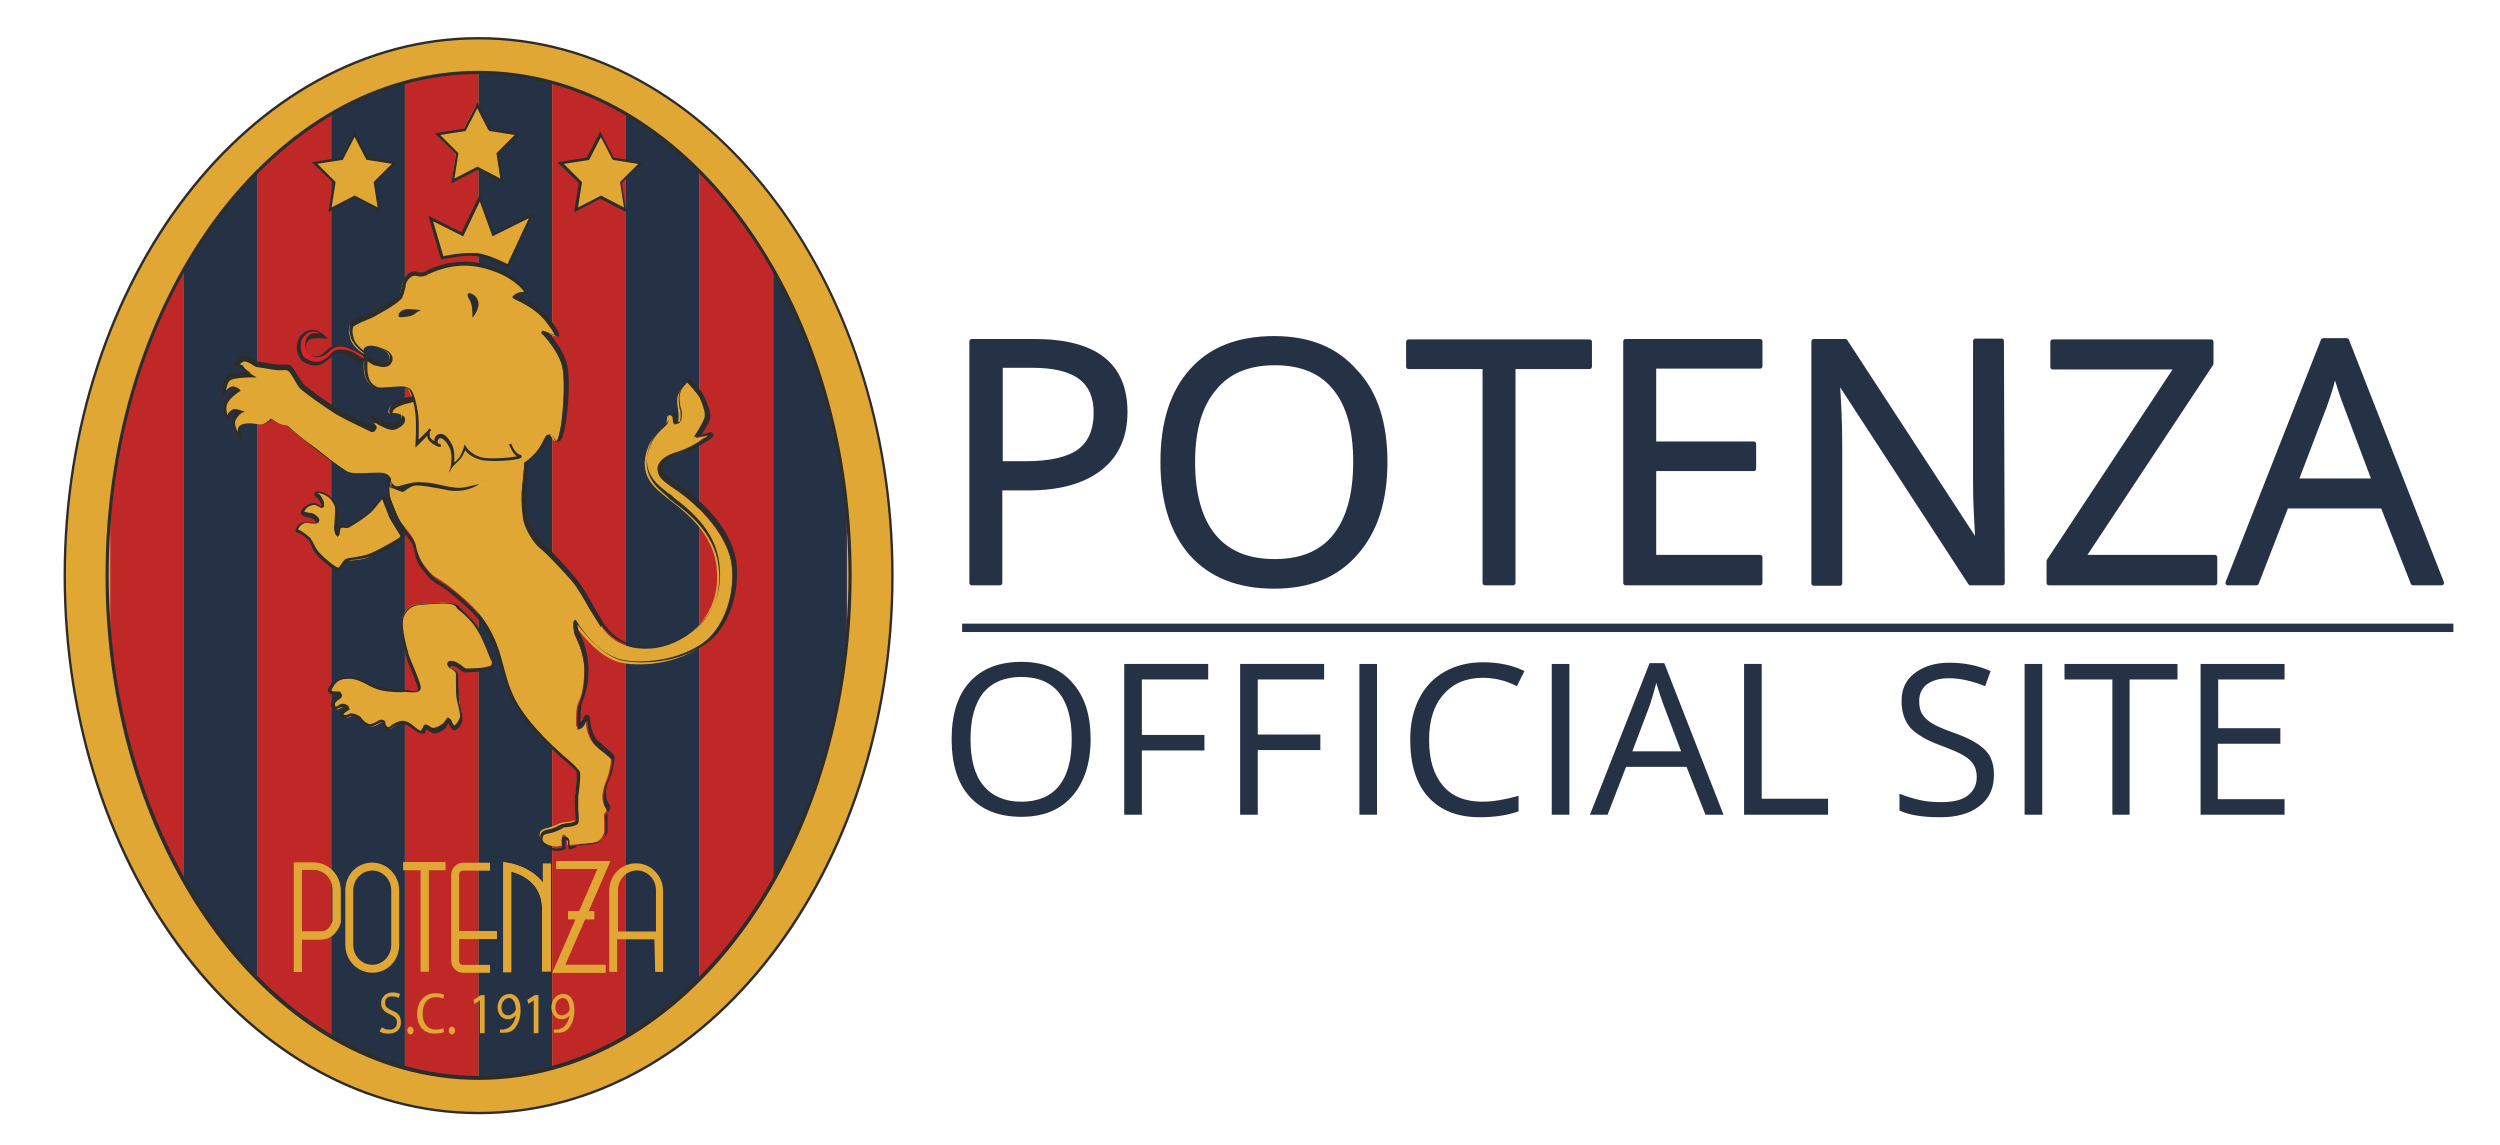 <?xml version="1.0" encoding="utf-8"?>
<!-- Generator: Adobe Illustrator 22.0.0, SVG Export Plug-In . SVG Version: 6.00 Build 0)  -->
<svg version="1.1"
	 id="svg5350" xmlns:cc="http://creativecommons.org/ns#" xmlns:dc="http://purl.org/dc/elements/1.1/" xmlns:rdf="http://www.w3.org/1999/02/22-rdf-syntax-ns#" xmlns:svg="http://www.w3.org/2000/svg"
	 xmlns="http://www.w3.org/2000/svg" xmlns:xlink="http://www.w3.org/1999/xlink" x="0px" y="0px" viewBox="0 0 595.3 272.7"
	 style="enable-background:new 0 0 595.3 272.7;" xml:space="preserve">
<style type="text/css">
	.st0{fill:#253245;stroke:#253245;stroke-width:1.152;stroke-linejoin:round;}
	.st1{fill:#253245;}
	.st2{fill:#253245;fill-opacity:0.992;}
	.st3{clip-path:url(#SVGID_2_);}
	.st4{fill:#E1A734;}
	.st5{clip-path:url(#SVGID_4_);}
	.st6{fill:#C02828;}
	.st7{clip-path:url(#SVGID_6_);}
	.st8{fill:#2C2C2B;}
	.st9{clip-path:url(#SVGID_8_);}
	.st10{clip-path:url(#SVGID_10_);}
	.st11{fill:#E22028;}
</style>
<g id="flowRoot4575">
</g>
<path id="path4647" class="st0" d="M574.6,138.8l-7.2-18.3h-23l-7.1,18.3h-6.8l22.7-57.7h5.6l22.6,57.7H574.6z M565.4,114.5
	l-6.7-17.8c-0.9-2.3-1.8-5-2.7-8.3c-0.6,2.5-1.4,5.3-2.5,8.3l-6.8,17.8H565.4z"/>
<g>
	<path id="path4635" class="st0" d="M267.9,98.1c0,5.8-2,10.3-6,13.4s-9.6,4.7-17,4.7h-6.8v22.6h-6.7V81.3h14.9
		C260.8,81.3,267.9,86.9,267.9,98.1z M238.2,110.4h6c5.9,0,10.2-1,12.8-2.9s4-5,4-9.2c0-3.8-1.2-6.6-3.7-8.5s-6.4-2.8-11.6-2.8h-7.5
		L238.2,110.4L238.2,110.4z"/>
	<path id="path4637" class="st0" d="M329.8,110c0,9.2-2.3,16.4-7,21.7c-4.6,5.3-11.1,7.9-19.4,7.9c-8.5,0-15-2.6-19.6-7.7
		c-4.6-5.2-6.9-12.5-6.9-21.9s2.3-16.6,6.9-21.7c4.6-5.2,11.2-7.7,19.6-7.7c8.3,0,14.7,2.6,19.3,7.9
		C327.5,93.5,329.8,100.8,329.8,110z M284,110c0,7.8,1.7,13.7,5,17.7c3.3,4,8.1,6,14.5,6s11.2-2,14.4-6c3.2-4,4.9-9.9,4.9-17.7
		c0-7.7-1.6-13.6-4.9-17.6c-3.2-4-8-6-14.3-6c-6.4,0-11.2,2-14.5,6.1C285.7,96.5,284,102.3,284,110z"/>
	<path id="path4639" class="st0" d="M360.3,138.8h-6.7V87.3h-18.2v-5.9h43.1v5.9h-18.2L360.3,138.8L360.3,138.8z"/>
	<path id="path4641" class="st0" d="M419.1,138.8h-32V81.3h32v5.9h-25.3v18.5h23.8v5.9h-23.8v21.1h25.3V138.8z"/>
	<path id="path4643" class="st0" d="M476.8,138.8h-7.6l-31.4-48.2h-0.3c0.4,5.7,0.6,10.8,0.6,15.6v32.7h-6.2V81.3h7.5l31.3,48h0.3
		c-0.1-0.7-0.2-3-0.4-6.8c-0.2-3.9-0.2-6.6-0.2-8.3v-33h6.2L476.8,138.8L476.8,138.8z"/>
	<path id="path4645" class="st0" d="M527.4,138.8h-39.5v-5.2l30.5-46.2h-29.6v-6h37.7v5.2L496,132.7h31.4V138.8z"/>
	<path id="path4649" class="st1" d="M259.7,176c0,5.7-1.5,10.3-4.4,13.6s-6.9,4.9-12.1,4.9c-5.3,0-9.4-1.6-12.3-4.8
		c-2.9-3.2-4.3-7.8-4.3-13.7c0-5.8,1.4-10.4,4.3-13.6c2.9-3.2,7-4.8,12.3-4.8c5.2,0,9.2,1.6,12.1,4.9
		C258.3,165.8,259.7,170.3,259.7,176z M231.1,176c0,4.9,1,8.6,3.1,11.1s5.1,3.8,9,3.8c4,0,7-1.3,9-3.8s3-6.2,3-11.1
		c0-4.8-1-8.5-3-11s-5-3.8-9-3.8s-7,1.3-9.1,3.8C232.1,167.6,231.1,171.2,231.1,176z"/>
	<path id="path4651" class="st1" d="M271.9,194h-4.2v-35.9h20v3.7h-15.8V175h14.9v3.7h-14.9V194z"/>
	<path id="path4651_1_" class="st1" d="M299.5,194h-4.2v-35.9h20v3.7h-15.8v13.1h14.9v3.7h-14.9V194z"/>
	<path id="path4653" class="st1" d="M323.7,194v-35.9h4.2V194H323.7z"/>
	<path id="path4655" class="st1" d="M353.1,161.4c-3.9,0-7.1,1.3-9.4,4c-2.3,2.6-3.4,6.2-3.4,10.8c0,4.7,1.1,8.3,3.3,10.9
		c2.2,2.6,5.4,3.8,9.4,3.8c2.5,0,5.4-0.5,8.6-1.4v3.7c-2.5,0.9-5.6,1.4-9.2,1.4c-5.3,0-9.4-1.6-12.3-4.8s-4.3-7.8-4.3-13.7
		c0-3.7,0.7-6.9,2.1-9.7s3.4-4.9,6-6.4s5.7-2.3,9.2-2.3c3.8,0,7.1,0.7,9.9,2.1l-1.8,3.6C358.5,162,355.8,161.4,353.1,161.4
		L353.1,161.4z"/>
	<path id="path4657" class="st1" d="M369.5,194v-35.9h4.2V194H369.5z"/>
	<path id="path4659" class="st1" d="M406.1,194l-4.5-11.4h-14.4l-4.4,11.4h-4.2l14.2-36.1h3.5l14.1,36.1H406.1L406.1,194z
		 M400.3,178.9l-4.2-11.1c-0.5-1.4-1.1-3.1-1.7-5.2c-0.4,1.6-0.9,3.3-1.5,5.2l-4.2,11.1H400.3z"/>
	<path id="path4661" class="st1" d="M415.3,194v-35.9h4.2v32.1h15.8v3.8L415.3,194L415.3,194z"/>
	<path id="path4663" class="st1" d="M474.8,184.5c0,3.2-1.1,5.6-3.4,7.4c-2.3,1.8-5.4,2.7-9.3,2.7c-4.3,0-7.5-0.5-9.8-1.6v-4
		c1.5,0.6,3.1,1.1,4.8,1.5s3.5,0.5,5.2,0.5c2.8,0,4.9-0.5,6.3-1.6s2.1-2.5,2.1-4.4c0-1.2-0.3-2.3-0.8-3c-0.5-0.8-1.3-1.5-2.5-2.2
		s-2.9-1.4-5.3-2.3c-3.3-1.2-5.7-2.6-7.2-4.2c-1.4-1.6-2.1-3.8-2.1-6.4c0-2.8,1-5,3.1-6.6s4.8-2.5,8.3-2.5c3.6,0,6.9,0.7,9.8,2
		l-1.3,3.6c-3-1.2-5.8-1.9-8.6-1.9c-2.2,0-3.9,0.5-5.2,1.4c-1.2,0.9-1.9,2.3-1.9,4c0,1.2,0.2,2.3,0.7,3.1s1.2,1.5,2.3,2.2
		c1.1,0.7,2.8,1.4,5,2.2c3.8,1.3,6.4,2.8,7.8,4.3C474.1,180,474.8,182,474.8,184.5L474.8,184.5z"/>
	<path id="path4665" class="st1" d="M482.1,194v-35.9h4.2V194H482.1z"/>
	<path id="path4667" class="st1" d="M507.2,194H503v-32.2h-11.4v-3.7h26.9v3.7h-11.4V194H507.2z"/>
	<path id="path4669" class="st1" d="M544,194h-20v-35.9h20v3.7h-15.8v11.6H543v3.7h-14.9v13.2H544V194z"/>
	<rect id="rect4605" x="229.1" y="148.5" class="st2" width="355.1" height="2"/>
	<g id="layer1">
		<g id="g4194_1_" transform="matrix(1.886,0,0,-1.886,-5.234,1022.7)">
			<g id="g4196_1_">
				<g>
					<defs>
						<rect id="SVGID_1_" x="-45" y="329.6" width="216.5" height="280.1"/>
					</defs>
					<clipPath id="SVGID_2_">
						<use xlink:href="#SVGID_1_"  style="overflow:visible;"/>
					</clipPath>
					<g id="g4198_1_" class="st3">
						<g id="g4204_1_" transform="translate(18.122,260)">
							<path id="path4206_1_" class="st4" d="M-7.1,209.6c0,37.5,23.4,67.8,52.2,67.8c28.8,0,52.2-30.4,52.2-67.8
								S74,141.8,45.1,141.8C16.3,141.8-7.1,172.2-7.1,209.6"/>
						</g>
					</g>
				</g>
			</g>
			<g id="g4208_1_">
				<g>
					<defs>
						<path id="SVGID_3_" d="M16.3,469.6c0-35,21-63.5,46.9-63.5l0,0c25.9,0,46.9,28.5,46.9,63.5l0,0c0,35-21,63.5-46.9,63.5l0,0
							C37.4,533.1,16.3,504.6,16.3,469.6"/>
					</defs>
					<clipPath id="SVGID_4_">
						<use xlink:href="#SVGID_3_"  style="overflow:visible;"/>
					</clipPath>
					<g id="g4210_1_" class="st5">
						<path id="path4216_1_" class="st6" d="M16.7,552.2H26V387.1h-9.3V552.2z"/>
						<path id="path4218_1_" class="st1" d="M26,552.2h9.3V387.1H26V552.2z"/>
						<path id="path4220_1_" class="st6" d="M35.3,552.2h9.3V387.1h-9.3V552.2L35.3,552.2z"/>
						<path id="path4222_1_" class="st1" d="M44.6,552.2h9.3V387.1h-9.3V552.2z"/>
						<path id="path4224_1_" class="st6" d="M53.9,552.2h9.3V387.1h-9.3V552.2z"/>
						<path id="path4226_1_" class="st1" d="M63.2,552.2h9.3V387.1h-9.3V552.2z"/>
						<path id="path4228_1_" class="st6" d="M72.5,552.2h9.3V387.1h-9.3L72.5,552.2L72.5,552.2z"/>
						<path id="path4230_1_" class="st1" d="M81.8,552.2h9.3V387.1h-9.3V552.2z"/>
						<path id="path4232_1_" class="st6" d="M91.1,552.2h9.3V387.1h-9.3V552.2z"/>
						<path id="path4234_1_" class="st1" d="M100.4,552.2h9.3V387.1h-9.3V552.2z"/>
					</g>
				</g>
			</g>
			<g id="g4236_1_">
				<g>
					<defs>
						<rect id="SVGID_5_" x="-45" y="329.6" width="216.5" height="280.1"/>
					</defs>
					<clipPath id="SVGID_6_">
						<use xlink:href="#SVGID_5_"  style="overflow:visible;"/>
					</clipPath>
					<g id="g4238_1_" class="st7">
						<g id="g4244_1_" transform="translate(201,496.88)">
							<path id="path4246_1_" class="st8" d="M-137.8,40.4c-28.7,0-52.1-30.4-52.1-67.7c0-37.3,23.4-67.7,52.1-67.7
								s52.1,30.4,52.1,67.7C-85.7,10.1-109.1,40.4-137.8,40.4 M-137.8-95.3c-28.9,0-52.4,30.5-52.4,68c0,37.5,23.5,68,52.4,68
								c28.9,0,52.4-30.5,52.4-68C-85.4-64.8-108.9-95.3-137.8-95.3"/>
						</g>
						<g id="g4248_1_" transform="translate(200.999,481.414)">
							<path id="path4250_1_" class="st8" d="M-137.8,51.5c-25.7,0-46.7-28.4-46.7-63.2S-163.5-75-137.8-75
								c25.7,0,46.7,28.4,46.7,63.2S-112,51.5-137.8,51.5 M-137.8-75.5c-26,0-47.1,28.6-47.1,63.7s21.1,63.7,47.1,63.7
								c26,0,47.1-28.6,47.1-63.7S-111.8-75.5-137.8-75.5"/>
						</g>
						<g id="g4252_1_" transform="translate(153.873,130.691)">
							<path id="path4254_1_" class="st4" d="M-104.1,302c-1.5,0-2.7-1.3-2.7-2.9v-6.9c0-1.6,1.2-2.9,2.7-2.9c1.5,0,2.7,1.3,2.7,2.9
								v6.9C-101.4,300.7-102.6,302-104.1,302 M-104.1,289c-1.7,0-3.1,1.4-3.1,3.2v6.9c0,1.8,1.4,3.2,3.1,3.2s3.1-1.4,3.1-3.2v-6.9
								C-101,290.5-102.4,289-104.1,289"/>
						</g>
						<g id="g4256_1_" transform="translate(153.873,129.546)">
							<path id="path4258_1_" class="st4" d="M-104.1,302.8c-1.3,0-2.4-1.1-2.4-2.5v-6.9c0-1.4,1.1-2.5,2.4-2.5
								c1.3,0,2.4,1.1,2.4,2.5v6.9C-101.7,301.7-102.8,302.8-104.1,302.8 M-104.1,289.9c-1.9,0-3.4,1.6-3.4,3.5v6.9
								c0,2,1.5,3.5,3.4,3.5s3.4-1.6,3.4-3.5v-6.9C-100.7,291.4-102.2,289.9-104.1,289.9"/>
						</g>
						<g id="g4260_1_" transform="translate(261.252,101.513)">
							<path id="path4262_1_" class="st4" d="M-180.8,322.8h5.4v5.5c0,1.6-1.2,2.9-2.7,2.9s-2.7-1.3-2.7-2.9L-180.8,322.8z
								 M-175.4,318.1l-0.1,4.4h-5.3l0-4.4h-0.4l0,10.2c0,1.8,1.4,3.2,3.1,3.2s3.1-1.4,3.1-3.2v-10.2L-175.4,318.1z"/>
						</g>
						<g id="g4264_1_" transform="translate(262.396,102.658)">
							<path id="path4266_1_" class="st4" d="M-181.6,322h4.8v5.2c0,1.4-1.1,2.5-2.4,2.5c-1.3,0-2.4-1.1-2.4-2.5L-181.6,322z
								 M-176.9,316.9l-0.1,4.1h-4.7l0-4.1l-1,0l0,10.2c0,2,1.5,3.5,3.4,3.5c1.9,0,3.4-1.6,3.4-3.5v-10.2L-176.9,316.9z"/>
						</g>
						<g id="g4268_1_" transform="translate(257.024,84.141)">
							<path id="path4270_1_" class="st4" d="M-177.8,335.3h-6.7l5.7,13.1h-5.2v1h6.8l-5.7-13.1h5.1V335.3z"/>
						</g>
						<g id="g4272_1_" transform="translate(257.024,84.141)">
							<path id="path4274_1_" class="st4" d="M-177.8,335.3h-6.7l5.7,13.1h-5.2v1h6.8l-5.7-13.1h5.1V335.3z"/>
						</g>
						<path id="path4276_1_" class="st4" d="M77.8,426.2h-3.3v1h3.3V426.2z"/>
						<path id="path4278_1_" class="st4" d="M77.8,426.2h-3.3v1h3.3V426.2z"/>
						<g id="g4280_1_" transform="translate(232.42,84.816)">
							<path id="path4282_1_" class="st4" d="M-160.2,334.8h-1v7.9c0,3.3-2.7,4.4-3.9,4.7v-12.7h-1v13.9l0.6-0.1
								c0,0,2.8-0.4,4.4-2.5v2.4h1V334.8z"/>
						</g>
						<g id="g4284_1_" transform="translate(232.42,84.816)">
							<path id="path4286_1_" class="st4" d="M-160.2,334.8h-1v7.9c0,3.3-2.7,4.4-3.9,4.7v-12.7h-1v13.9l0.6-0.1
								c0,0,2.8-0.4,4.4-2.5v2.4h1V334.8z"/>
						</g>
						<g id="g4288_1_" transform="translate(205.841,85.28)">
							<path id="path4290_1_" class="st4" d="M-141.2,334.4h-3.4c-0.7,0-1.2,0.5-1.2,1.2v10.9c0,0.7,0.5,1.2,1.2,1.2h3.4v-0.4h-3.4
								c-0.5,0-0.8-0.4-0.8-0.8v-10.9c0-0.5,0.4-0.8,0.8-0.8h3.4V334.4z"/>
						</g>
						<g id="g4292_1_" transform="translate(205.841,84.135)">
							<path id="path4294_1_" class="st4" d="M-141.2,335.3h-3.4c-0.8,0-1.5,0.7-1.5,1.5v10.9c0,0.8,0.7,1.5,1.5,1.5h3.4v-1h-3.4
								c-0.3,0-0.5-0.2-0.5-0.5v-10.9c0-0.3,0.2-0.5,0.5-0.5h3.4V335.3z"/>
						</g>
						<path id="path4296_1_" class="st4" d="M65.5,423.7h-5.3v1h5.3V423.7z"/>
						<path id="path4298_1_" class="st4" d="M65.5,423.7h-5.3v1h5.3V423.7z"/>
						<path id="path4300_1_" class="st4" d="M59,432.4h-5.3v1H59V432.4z"/>
						<path id="path4302_1_" class="st4" d="M59,432.4h-5.3v1H59V432.4z"/>
						<path id="path4304_1_" class="st4" d="M56.9,419.6h-1v13.3h1V419.6z"/>
						<path id="path4306_1_" class="st4" d="M56.9,419.6h-1v13.3h1V419.6z"/>
						<g id="g4308_1_" transform="translate(122.878,102.347)">
							<path id="path4310_1_" class="st4" d="M-82,322.3h2.4c1.1,0,1.4,1.1,1.5,1.3v4c0,1.4-1.1,2.5-2.4,2.5l-1.5,0V322.3z
								 M-82,317.2h-1V331l2.5,0c1.9,0,3.4-1.6,3.4-3.5l0-4.1c-0.2-0.7-0.9-2.1-2.5-2.1H-82V317.2z"/>
						</g>
						<g id="g4312_1_" transform="translate(122.878,102.347)">
							<path id="path4314_1_" class="st4" d="M-82,322.3h2.4c1.1,0,1.4,1.1,1.5,1.3v4c0,1.4-1.1,2.5-2.4,2.5l-1.5,0V322.3z
								 M-82,317.2h-1V331l2.5,0c1.9,0,3.4-1.6,3.4-3.5l0-4.1c-0.2-0.7-0.9-2.1-2.5-2.1H-82V317.2z"/>
						</g>
						<g id="g4316_1_" transform="translate(158.092,60.255)">
							<path id="path4318_1_" class="st4" d="M-107.1,352.3c0.3-0.2,0.6-0.3,1-0.3c0.6,0,0.9,0.4,0.9,0.9c0,0.5-0.2,0.7-0.8,1
								c-0.7,0.3-1.2,0.7-1.2,1.4c0,0.8,0.6,1.4,1.4,1.4c0.5,0,0.8-0.1,1-0.2l-0.2-0.5c-0.1,0.1-0.4,0.2-0.9,0.2
								c-0.6,0-0.8-0.4-0.8-0.8c0-0.5,0.3-0.7,0.9-1c0.8-0.3,1.1-0.7,1.1-1.5c0-0.8-0.5-1.4-1.6-1.4c-0.4,0-0.9,0.1-1.1,0.3
								L-107.1,352.3z"/>
						</g>
						<g id="g4320_1_" transform="translate(169.296,58.844)">
							<path id="path4322_1_" class="st4" d="M-115.1,353.3c0,0.3,0.2,0.5,0.4,0.5s0.4-0.2,0.4-0.5c0-0.3-0.2-0.5-0.4-0.5
								C-115,352.9-115.1,353.1-115.1,353.3"/>
						</g>
						<g id="g4324_1_" transform="translate(185.639,58.06)">
							<path id="path4326_1_" class="st4" d="M-126.8,353.9c-0.2-0.1-0.6-0.2-1.2-0.2c-1.3,0-2.2,0.9-2.2,2.5c0,1.6,1,2.6,2.3,2.6
								c0.6,0,0.9-0.1,1.1-0.2l-0.1-0.5c-0.2,0.1-0.5,0.2-0.9,0.2c-1.1,0-1.7-0.8-1.7-2.1c0-1.2,0.6-2,1.7-2c0.4,0,0.7,0.1,0.9,0.2
								L-126.8,353.9z"/>
						</g>
						<g id="g4328_1_" transform="translate(187.625,58.844)">
							<path id="path4330_1_" class="st4" d="M-128.2,353.3c0,0.3,0.2,0.5,0.4,0.5c0.2,0,0.4-0.2,0.4-0.5c0-0.3-0.2-0.5-0.4-0.5
								C-128.1,352.9-128.2,353.1-128.2,353.3"/>
						</g>
						<g id="g4332_1_" transform="translate(201.666,72.314)">
							<path id="path4334_1_" class="st4" d="M-138.2,343.7L-138.2,343.7l-0.8-0.5l-0.1,0.5l0.9,0.6h0.5v-4.8h-0.6V343.7z"/>
						</g>
						<g id="g4336_1_" transform="translate(211.099,68.869)">
							<path id="path4338_1_" class="st4" d="M-145,346.2c0-0.6,0.3-1,0.8-1c0.4,0,0.7,0.2,0.9,0.5c0,0.1,0.1,0.1,0.1,0.2
								c0,0.8-0.3,1.5-0.9,1.5C-144.6,347.3-145,346.9-145,346.2 M-145.2,343.4c0.1,0,0.3,0,0.5,0c0.3,0.1,0.7,0.2,0.9,0.5
								c0.3,0.3,0.5,0.7,0.6,1.3h0c-0.2-0.3-0.6-0.5-1-0.5c-0.8,0-1.3,0.7-1.3,1.5c0,0.9,0.6,1.7,1.5,1.7c0.9,0,1.4-0.8,1.4-2
								c0-1.1-0.3-1.8-0.7-2.3c-0.3-0.4-0.8-0.6-1.3-0.6c-0.2,0-0.4,0-0.5,0C-145.2,342.8-145.2,343.4-145.2,343.4z"/>
						</g>
						<g id="g4340_1_" transform="translate(225.56,72.314)">
							<path id="path4342_1_" class="st4" d="M-155.3,343.7L-155.3,343.7l-0.8-0.5l-0.1,0.5l0.9,0.6h0.5v-4.8h-0.6V343.7z"/>
						</g>
						<g id="g4344_1_" transform="translate(234.993,68.869)">
							<path id="path4346_1_" class="st4" d="M-162.1,346.2c0-0.6,0.3-1,0.8-1c0.4,0,0.7,0.2,0.9,0.5c0,0.1,0.1,0.1,0.1,0.2
								c0,0.8-0.3,1.5-0.9,1.5C-161.7,347.3-162.1,346.9-162.1,346.2 M-162.3,343.4c0.1,0,0.3,0,0.5,0c0.3,0.1,0.7,0.2,0.9,0.5
								c0.3,0.3,0.5,0.7,0.6,1.3h0c-0.2-0.3-0.6-0.5-1-0.5c-0.8,0-1.3,0.7-1.3,1.5c0,0.9,0.6,1.7,1.5,1.7c0.9,0,1.4-0.8,1.4-2
								c0-1.1-0.3-1.8-0.7-2.3c-0.3-0.4-0.8-0.6-1.3-0.6c-0.2,0-0.4,0-0.5,0C-162.3,342.8-162.3,343.4-162.3,343.4z"/>
						</g>
						<g id="g4348_1_" transform="translate(161.62,299.674)">
							<path id="path4350_1_" class="st4" d="M-109.6,181.3c-0.1,0.1,0.1,1,0,1.1c-0.6,0.6-1.1,0.5-2,0.5c-0.8,0-2.4-0.2-3.3,0.1
								c-0.8,0.3-3.5,2.5-4.7,3.4c-1.2,0.8-3.1,2.5-3.1,2.5s-0.4,0-0.9,0.2c-0.5,0.3-1,0.6-1,0.6s-0.8-0.8-1.5-0.7
								c-0.7,0.1-1.2,0.2-1.7,0.1c-0.5,0-0.8-0.3-0.8-0.7c0-0.4,0-0.9,0-0.9s-1,1.4-0.7,2.2c0.3,0.8,0.8,1.1,0.8,1.1s-0.8,0.3-1.1,0
								c-0.3-0.2-0.5-0.6-0.5-1c0-0.4-0.6,1.3-0.3,2.1c0.4,0.8,1.6,1.6,1.6,1.6s-0.5,0.5-1,0.2c-0.5-0.3-0.9-0.8-0.9-0.8
								s-0.1,1.8,0.8,2.2c0.9,0.4,2.7,0.4,2.7,0.4s-0.8,0.5-0.9,0.8c-0.1,0.3-0.8,0.4-1.1,0.3c-0.2-0.1,0.5,0.9,1.2,0.9
								s1.4-0.7,1.6-0.7s2.3-0.4,2.5-0.5c0.2,0,1.1,0.2,1.5-0.1c0.4-0.3,1-1.8,1.6-2.4c0.7-0.6,3-2.3,4.4-3.1
								c1.4-0.8,4.4-2.2,4.4-2.2s0.5,0.2,0.2,0.7c-0.4,0.4-0.4,0.8,0.2,0.5c0.6-0.3,1.7-1.2,2.5-0.8c0.8,0.4,1,0.8,0.9,1.2
								c-0.1,0.3-1,0.4-1.4,0.3c-0.4-0.1-0.2,0.7,0.2,1c0.4,0.3,1.5,0.7,1.8,0.8c0.3,0,0.7,0.2,0.7,0.2c-0.2,0.7-0.4,1.1-0.6,1.3
								c-0.4,0.3-3.2-0.2-3.9,0c-0.7,0.3-1.7,0.7-1.5,3.4c0,0.8,0.6-0.2,1.2-0.3c0.6-0.1,1.6-0.4,1.9,0.2c0.3,0.6,0,1.2-0.9,1.5
								c-0.9,0.4-1.8,0.5-2.1,0.2c-0.3-0.3-0.1-0.8-0.1-0.8s-1.4,0.8-1.7,1.9c-0.3,1-0.2,1.3-0.1,1.7s2.1,1,2.8,1.4
								c0.7,0.4,3.1,1.7,3.4,2.3c0.5,1,0.3,1.6,0.8,2.2s1,0.7,1.3,0.6c0.4-0.1,0.8-0.1,1.2,0.1c0.4,0.2,2.5,1.3,5.2,1.2
								c2.7-0.1,6.1-1.5,7.5-3.7c0.1-0.1-0.9,0.2-1.6-0.5c0,0,2.5-1.1,4-2.7c1.5-1.6,1.4-2.3,1.4-2.3l-1.8,0.7c0,0,2.3-2.4,2.7-4.5
								c0.4-2.1,0-6.7-0.3-8c-0.3-1.3-0.4-1.4-0.7-1.4c-0.3,0-0.4,0.8-0.8,0.8c-0.4,0.1-0.6-0.9-1.4-2c-0.8-1-1.6-1.5-1.6-1.5
								s-0.2-2.4-0.3-3.2c-0.1-0.9,0-2.2,0.1-3.5c0.1-1.3,1.4-3.3,2.1-3.9s3.6-3.7,4.3-4.5c0.7-0.8,2.9-4.8,3.4-5.5
								c0.5-0.7,2.1-3.2,6.3-2.9c3.7,0.2,9.2,3.6,8.3,10.5c-0.6,4.7-4.9,7.4-6.2,8.5c-1.3,1.1-3.9,2.7-2.4,6.5
								c0.7,1.7,2,2.3,2.2,2.7c0.2,0.4,0.1,1.1,0.3,1.2c0.4,0.2,0.6-0.2,0.6-0.2s-0.1-0.9,0.3-0.9c0.4,0,0.5,0.8,0.4,1.6
								c-0.1,0.8-0.3,1.5,0,2.2c0.3,0.7,1.1,1.5,1.1,1.5s1.4-1.4,1.7-2.1c0.3-0.6,0.9-2,0.6-2.9c-0.3-0.8-1.2-2-1.2-2
								s0.9,0.1,1.2,0.2c0.3,0.1,0.7-0.3-0.1-0.6c-0.5-0.2-1.6-1.2-3.5-1.7c-1.9-0.5-2.4-1.4-2.4-1.9c0-1.2,1.1-1.7,2.9-3
								c1.8-1.3,5-4.2,6.2-7.9c0.9-3.1,0-9.1-3.7-11.5c-3.7-2.5-8.8-2.5-10.7-1.8c-2.9,1.1-5.2,4.6-5.3,4.8c-0.1,0.2,0-0.9,0.1-1.3
								c0.1-0.4,1.3-2.5,1.2-4.8c0-2.3-0.5-3.5-0.8-4.1c-0.3-0.7-0.2-2.9-0.2-2.9s0.5,0.3,0.6,0.7c0.1,0.4,0.5,0.5,0.6,0
								c0-0.6,0.3-2.2,1.1-2.9c0.8-0.7,2-1.6,2.1-1.9c0-0.4-0.2-1.6-0.5-2.4c-0.3-0.8-0.5-1.2-0.6-2.2c0-1,0.4-1.4,0.5-1.7
								c0.1-0.3-0.3-0.5-0.3-0.7s0.1-2,0-2.3c-0.1-0.3-0.4-1-1.2-1.2c-0.8-0.2-1.6-0.1-2.2-0.2c-0.6-0.1-1.2-0.1-1.2-0.1
								s-0.1,0.5-0.1,0.8c0,0.4-0.5,0.8-0.6,0.2c-0.1-0.6,0.1-0.7,0.1-0.9c0-0.2-0.7-0.4-1.5-0.2c-0.8,0.2-1.3,0.8-1.4,1.2
								c0,0.4-0.1,0.8,0.8,1c0.9,0.2,1.6,0.6,1.9,0.7c0.3,0.1,1.6,0.1,1.8,0.4c0.2,0.4-0.1,2.6,0,3.3c0.1,0.7,0.3,2.7,0.2,3.1
								c-0.1,0.4-1.6,1.6-2.4,2.3c-0.8,0.7-4.8,4.3-6.1,7.8c-1.5,4-1.2,7.3-5.4,11.1c-4.1,3.7-3.7,2.3-5.3,4.4
								c-1.3,1.7-1.1,2.8-1.5,3.5c-0.4,0.8-1.4,1.7-1.8,2.5c-0.4,0.8-1,2.4-1.2,2.9C-109.8,180.1-109.9,181.4-109.6,181.3"/>
						</g>
					</g>
				</g>
			</g>
			<g id="g4352_1_">
				<g>
					<defs>
						<path id="SVGID_7_" d="M56.6,507.6c-0.4-0.2-0.8-0.2-1.2-0.1l0,0c-0.4,0.1-0.9,0-1.3-0.6l0,0c-0.4-0.6-0.2-1.2-0.8-2.2l0,0
							c-0.3-0.6-2.7-1.9-3.4-2.3l0,0c-0.7-0.4-2.6-1.1-2.8-1.4l0,0c-0.1-0.4-0.2-0.7,0.1-1.7l0,0c0.3-1,1.7-1.9,1.7-1.9l0,0
							c0,0-0.2,0.5,0.1,0.8l0,0c0.3,0.3,1.1,0.1,2.1-0.2l0,0c0.9-0.4,1.2-0.9,0.9-1.5l0,0c-0.3-0.6-1.3-0.4-1.9-0.2l0,0
							c-0.6,0.1-1.2,1.1-1.2,0.3l0,0c-0.2-2.7,0.8-3.2,1.5-3.4l0,0c0.4-0.1,1.2-0.1,2.1,0l0,0c0.8,0.1,1.6,0.1,1.8,0l0,0
							c0.3-0.2,0.4-0.6,0.6-1.3l0,0c0,0-0.4-0.1-0.7-0.2l0,0c-0.3,0-1.4-0.4-1.8-0.8l0,0c-0.4-0.3-0.5-1.1-0.2-1l0,0
							c0.4,0.1,1.3,0,1.4-0.3l0,0c0.1-0.3,0-0.8-0.9-1.2l0,0c-0.8-0.4-1.9,0.4-2.5,0.8l0,0c-0.6,0.3-0.6,0-0.2-0.5l0,0
							c0.4-0.4-0.2-0.7-0.2-0.7l0,0c0,0-3,1.3-4.4,2.2l0,0c-1.3,0.8-3.7,2.5-4.4,3.1l0,0c-0.7,0.6-1.2,2.1-1.6,2.4l0,0
							c-0.3,0.2-0.7,0.2-1.1,0.1l0,0c-0.2,0-0.3,0-0.4,0l0,0c-0.2,0-2.3,0.4-2.5,0.5l0,0c-0.2,0-1,0.7-1.6,0.7l0,0
							c-0.6,0-1.4-1.1-1.2-0.9l0,0c0.2,0.1,0.9,0,1.1-0.3l0,0c0.1-0.3,0.9-0.8,0.9-0.8l0,0c0,0-1.8,0-2.7-0.4l0,0
							c-0.9-0.4-0.8-2.2-0.8-2.2l0,0c0,0,0.4,0.5,0.9,0.8l0,0c0.5,0.3,1-0.2,1-0.2l0,0c0,0-1.2-0.8-1.6-1.6l0,0
							c-0.4-0.8,0.3-2.5,0.3-2.1l0,0c0,0.4,0.3,0.8,0.5,1l0,0c0.3,0.2,1.1,0,1.1,0l0,0c0,0-0.6-0.3-0.8-1.1l0,0
							c-0.3-0.8,0.7-2.2,0.7-2.2l0,0c0,0,0,0.5,0,0.9l0,0c0,0.4,0.3,0.6,0.8,0.7l0,0c0.5,0,1,0,1.7-0.1l0,0c0.7-0.1,1.5,0.7,1.5,0.7
							l0,0c0,0,0.5-0.4,1-0.6l0,0c0.5-0.3,0.9-0.2,0.9-0.2l0,0c0,0,1.9-1.6,3.1-2.5l0,0c1.2-0.8,3.8-3.1,4.7-3.4l0,0
							c0.8-0.3,2.4-0.1,3.3-0.1l0,0c0.8,0,1.3,0,2-0.5l0,0c0.1-0.1-0.1-1,0-1.1l0,0c-0.3,0.1-0.2-1.2,0-1.7l0,0
							c0.2-0.6,0.8-2.1,1.2-2.9l0,0c0.4-0.8,1.3-1.8,1.8-2.5l0,0c0.4-0.8,0.2-1.8,1.5-3.5l0,0c1.6-2.1,1.2-0.7,5.3-4.4l0,0
							c4.1-3.7,3.9-7,5.4-11.1l0,0c1.3-3.4,5.4-7,6.2-7.8l0,0c0.8-0.7,2.3-2,2.4-2.3l0,0c0.1-0.4-0.1-2.4-0.2-3.1l0,0
							c-0.1-0.7,0.2-2.9,0-3.3l0,0c-0.2-0.4-1.5-0.4-1.8-0.4l0,0c-0.3-0.1-1-0.5-1.9-0.7l0,0c-0.9-0.2-0.8-0.6-0.8-1l0,0
							c0-0.4,0.6-1,1.4-1.2l0,0c0.8-0.2,1.5,0,1.5,0.2l0,0c0,0.2-0.2,0.3-0.1,0.9l0,0c0.1,0.6,0.7,0.2,0.6-0.2l0,0
							c0-0.3,0.1-0.8,0.1-0.8l0,0c0,0,0.6,0,1.2,0.1l0,0c0.6,0.1,1.3,0,2.2,0.2l0,0c0.8,0.2,1.2,0.9,1.2,1.2l0,0
							c0.1,0.3,0,2.1,0,2.3l0,0c0,0.2,0.4,0.4,0.3,0.7l0,0c-0.1,0.3-0.6,0.7-0.5,1.7l0,0c0,1,0.3,1.4,0.6,2.2l0,0
							c0.3,0.8,0.5,2.1,0.5,2.4l0,0c0,0.4-1.3,1.2-2.1,1.9l0,0c-0.8,0.7-1,2.3-1.1,2.9l0,0c0,0.6-0.5,0.4-0.6,0l0,0
							c-0.1-0.4-0.6-0.7-0.6-0.7l0,0c0,0-0.1,2.3,0.2,2.9l0,0c0.3,0.7,0.7,1.9,0.8,4.1l0,0c0,2.3-1.1,4.4-1.2,4.8l0,0
							c-0.1,0.4-0.2,1.5-0.1,1.3l0,0c0.1-0.2,2.3-3.7,5.3-4.8l0,0c1.9-0.7,7-0.7,10.7,1.8l0,0c3.7,2.5,4.6,8.4,3.7,11.5l0,0
							c-1.1,3.7-4.4,6.6-6.2,7.9l0,0c-1.8,1.3-2.9,1.8-2.9,3l0,0c0,0.5,0.5,1.4,2.4,1.9l0,0c1.9,0.5,3,1.5,3.5,1.7l0,0
							c0.8,0.4,0.4,0.8,0.1,0.6l0,0c-0.3-0.1-1.2-0.2-1.2-0.2l0,0c0,0,0.8,1.2,1.2,2l0,0c0.3,0.8-0.4,2.2-0.6,2.9l0,0
							c-0.3,0.6-1.7,2.1-1.7,2.1l0,0c0,0-0.8-0.8-1.1-1.5l0,0c-0.3-0.7-0.1-1.4,0-2.2l0,0c0.1-0.8,0.1-1.7-0.4-1.6l0,0
							c-0.4,0-0.3,0.9-0.3,0.9l0,0c0,0-0.2,0.4-0.6,0.2l0,0c-0.2-0.1-0.1-0.8-0.3-1.2l0,0c-0.2-0.4-1.5-1-2.2-2.7l0,0
							c-1.5-3.8,1.1-5.4,2.4-6.5l0,0c1.3-1.1,5.7-3.8,6.2-8.5l0,0c0.9-6.9-4.7-10.3-8.3-10.5l0,0c-4.2-0.2-5.8,2.2-6.3,2.9l0,0
							c-0.5,0.7-2.7,4.7-3.4,5.5l0,0c-0.7,0.8-3.5,3.9-4.3,4.5l0,0c-0.8,0.6-2,2.6-2.1,3.9l0,0c-0.1,1.3-0.2,2.6-0.1,3.5l0,0
							c0.1,0.8,0.3,3.2,0.3,3.2l0,0c0,0,0.8,0.4,1.6,1.5l0,0c0.8,1,1.1,2.1,1.4,2l0,0c0.4-0.1,0.5-0.8,0.8-0.8l0,0
							c0.3,0,0.4,0.1,0.7,1.4l0,0c0.3,1.3,0.8,5.9,0.3,8l0,0c-0.4,2.1-2.7,4.5-2.7,4.5l0,0l1.8-0.7c0,0,0,0.6-1.4,2.3l0,0
							c-1.5,1.6-4,2.7-4,2.7l0,0c0.5,0.5,1.1,0.5,1.4,0.5l0,0c0.1,0,0.2,0,0.2,0l0,0c-1.4,2.2-4.8,3.5-7.5,3.7l0,0
							c-0.2,0-0.3,0-0.4,0l0,0C58.9,508.8,57,507.8,56.6,507.6"/>
					</defs>
					<clipPath id="SVGID_8_">
						<use xlink:href="#SVGID_7_"  style="overflow:visible;"/>
					</clipPath>
					<g id="g4354_1_" class="st9">
						<g id="g4360_1_" transform="translate(160.45,299.05)">
							<path id="path4362_1_" class="st8" d="M-108.8,181.7c0.5-0.1,1.6-0.7,2-0.7c0.4,0,0.9,0.8,1.8,0.8c0.8,0,2.5-0.4,3.8-0.6
								c1.4-0.3,3.4,0,4.9,1.4c0,0-2.4-0.8-3.5-0.8c-1.1,0-3.4,0.6-4.7,0.7c-1.2,0.1-2.9-0.5-3.2-0.5c-0.2,0-0.5,0.5-0.9,0.9
								L-108.8,181.7z"/>
						</g>
						<g id="g4364_1_" transform="translate(161.22,299.464)">
							<path id="path4366_1_" class="st4" d="M-109.4,181.4c0.2-0.1,0.4-0.2,0.7-0.3c0.4-0.2,0.9-0.4,1.1-0.4c0.1,0,0.3,0.1,0.5,0.3
								c0.3,0.2,0.7,0.5,1.3,0.5c0.7,0,1.8-0.2,2.9-0.4c0.3-0.1,0.7-0.1,1-0.2c1.1-0.2,2.7-0.1,4,0.8c-0.8-0.2-1.9-0.5-2.6-0.5
								c-0.6,0-1.6,0.2-2.5,0.4c-0.8,0.2-1.6,0.3-2.2,0.3c-0.9,0.1-1.9-0.2-2.6-0.4c-0.3-0.1-0.5-0.1-0.6-0.1
								c-0.2,0-0.4,0.2-0.7,0.6c0,0.1-0.1,0.1-0.1,0.2L-109.4,181.4z M-107.5,180.4C-107.5,180.4-107.6,180.4-107.5,180.4
								c-0.3,0-0.8,0.2-1.2,0.4c-0.3,0.1-0.6,0.3-0.8,0.3l-0.2,0l0.5,1.7l0.2-0.2c0.1-0.2,0.3-0.3,0.4-0.4c0.1-0.2,0.3-0.4,0.4-0.4
								c0.1,0,0.3,0.1,0.5,0.1c0.7,0.2,1.8,0.4,2.7,0.4c0.6,0,1.4-0.2,2.2-0.4c0.9-0.2,1.9-0.4,2.4-0.4c0.8,0,2.6,0.5,3.2,0.7
								c0.3,0.1,0.4,0.1,0.4,0l0.1-0.1l-0.1-0.1c-1.6-1.5-3.7-1.7-5.1-1.5c-0.3,0.1-0.7,0.1-1,0.2c-1.1,0.2-2.2,0.4-2.8,0.4
								c-0.4,0-0.8-0.3-1.1-0.5C-107.1,180.6-107.3,180.4-107.5,180.4"/>
						</g>
					</g>
				</g>
			</g>
			<g id="g4368_1_">
				<g>
					<defs>
						<rect id="SVGID_9_" x="-45" y="329.6" width="216.5" height="280.1"/>
					</defs>
					<clipPath id="SVGID_10_">
						<use xlink:href="#SVGID_9_"  style="overflow:visible;"/>
					</clipPath>
					<g id="g4370_1_" class="st10">
						<g id="g4376_1_" transform="translate(161.679,299.012)">
							<path id="path4378_1_" class="st8" d="M-109.7,181.8c-0.1-0.2,0-1,0.1-1.5c0.2-0.6,0.8-2.1,1.2-2.9c0.2-0.4,0.6-0.9,1-1.4
								c0.3-0.4,0.6-0.7,0.8-1.1c0.2-0.3,0.2-0.6,0.3-1c0.2-0.6,0.4-1.5,1.2-2.5c0.8-1,1.1-1.2,1.6-1.5c0.6-0.4,1.6-0.9,3.7-2.9
								c3.1-2.8,3.8-5.3,4.5-8c0.3-1,0.5-2,1-3.1c1.2-3.1,4.7-6.4,5.9-7.5l0.2-0.2c0.2-0.2,0.5-0.5,0.8-0.7c1-0.9,1.6-1.4,1.7-1.7
								c0.2-0.5-0.2-3.1-0.2-3.2c0-0.3,0-0.9,0-1.5c0.1-1,0.1-1.6,0-1.8c-0.2-0.3-0.7-0.4-1.5-0.5c-0.2,0-0.4,0-0.4-0.1
								c-0.1,0-0.2-0.1-0.4-0.2c-0.4-0.2-0.9-0.4-1.5-0.5c-0.7-0.1-0.7-0.4-0.7-0.8c0-0.3,0.5-0.9,1.2-1c0.7-0.2,1.2,0,1.3,0.1
								c0,0,0,0,0,0.1c-0.1,0.1-0.1,0.4-0.1,0.8c0.1,0.4,0.3,0.5,0.5,0.4c0.3,0,0.5-0.3,0.5-0.7c0-0.2,0-0.4,0.1-0.5
								c0.2,0,0.7,0.1,1.1,0.1c0.3,0,0.5,0.1,0.8,0.1c0.4,0,0.9,0,1.4,0.2c0.8,0.2,1.1,0.9,1.1,1.1c0.1,0.2,0,1.5,0,2
								c0,0.1,0,0.2,0,0.3c0,0.1,0.1,0.2,0.2,0.3c0.1,0.1,0.2,0.2,0.1,0.3c0,0.1-0.1,0.1-0.1,0.2c-0.2,0.3-0.5,0.8-0.4,1.6
								c0,0.9,0.2,1.3,0.4,1.9c0,0.1,0.1,0.2,0.2,0.4c0.3,0.8,0.5,2,0.5,2.3c0,0.2-0.8,0.8-1.3,1.2c-0.3,0.2-0.5,0.4-0.7,0.6
								c-0.8,0.7-1.1,2.2-1.1,3c0,0.2-0.1,0.2-0.1,0.2c0,0-0.1-0.1-0.2-0.2c-0.1-0.5-0.6-0.8-0.7-0.8l-0.3-0.1l0,0.3
								c0,0.1-0.1,2.3,0.2,3c0.2,0.6,0.7,1.7,0.7,4.1c0,1.8-0.7,3.5-1.1,4.3c-0.1,0.2-0.2,0.4-0.2,0.5c0,0-0.3,1.4,0,1.6l0.2,0.1
								l0.1-0.2c0,0,2.2-3.7,5.2-4.7c1.7-0.6,6.7-0.7,10.5,1.8c3.6,2.4,4.6,8.2,3.6,11.3c-1.1,3.6-4.3,6.4-6.1,7.8
								c-0.4,0.3-0.7,0.5-1,0.7c-1.2,0.8-1.9,1.4-2,2.4c0,0.2,0.1,1.4,2.5,2.1c1.3,0.4,2.3,1,2.9,1.4c0.2,0.2,0.4,0.3,0.6,0.4
								c0.3,0.1,0.4,0.3,0.4,0.3c-0.1,0-0.1,0-0.1,0c-0.3-0.1-1.2-0.2-1.3-0.2l-0.4,0l0.2,0.3c0,0,0.8,1.2,1.1,2
								c0.3,0.7-0.3,1.9-0.5,2.5l-0.1,0.2c-0.2,0.4-1.1,1.4-1.5,1.9c-0.2-0.2-0.8-0.8-0.9-1.3c-0.2-0.6-0.1-1.1,0-1.8l0.1-0.3
								c0.1-0.3,0.2-1.3-0.2-1.7c-0.1-0.1-0.2-0.2-0.4-0.1c-0.1,0-0.2,0.1-0.3,0.2c-0.2,0.3-0.2,0.7-0.2,0.9
								c-0.1,0.1-0.2,0.2-0.4,0.1c0,0-0.1-0.2-0.1-0.4c0-0.2,0-0.5-0.2-0.7c-0.1-0.2-0.3-0.3-0.5-0.6c-0.5-0.4-1.2-1-1.6-2.1
								c-1.3-3.4,0.7-5,2-6c0.1-0.1,0.2-0.2,0.4-0.3c0.2-0.1,0.4-0.3,0.6-0.5c1.7-1.3,5.2-4,5.7-8.2c0.4-2.8-0.3-5.4-2-7.3
								c-2-2.3-4.7-3.3-6.5-3.4c-4.1-0.2-5.8,2-6.4,2.9L-83,164c-0.2,0.3-0.8,1.3-1.5,2.4c-0.7,1.3-1.6,2.7-1.9,3.1
								c-0.6,0.8-3.5,3.9-4.3,4.5c-0.8,0.6-2.1,2.6-2.2,4c-0.2,1.6-0.2,2.8-0.1,3.6c0.1,0.8,0.3,3.2,0.3,3.2l0,0.1l0.1,0
								c0,0,0.7,0.4,1.6,1.4c0.4,0.5,0.6,0.9,0.8,1.3c0.3,0.5,0.5,0.8,0.8,0.8c0.3-0.1,0.4-0.3,0.5-0.5c0.1-0.1,0.2-0.3,0.2-0.3
								c0.2,0,0.2,0,0.5,1.3c0.3,1.3,0.7,5.9,0.3,7.9c-0.4,2.1-2.6,4.4-2.7,4.4l0.2,0.3l1.5-0.5c-0.1,0.3-0.5,0.9-1.3,1.9
								c-1.1,1.3-2.9,2.2-3.6,2.5c-0.3,0.2-0.4,0.2-0.4,0.3l0,0.1l0.1,0.1c0.5,0.5,1.1,0.5,1.4,0.5c-1.5,2-4.8,3.2-7.2,3.3
								c-2.4,0.1-4.3-0.8-5-1.1l-0.1-0.1c-0.5-0.2-0.9-0.2-1.3-0.1c-0.3,0.1-0.7,0-1.1-0.5c-0.2-0.3-0.3-0.5-0.3-0.9
								c-0.1-0.3-0.2-0.8-0.4-1.3c-0.2-0.4-1.3-1.2-3.5-2.4c-0.3-0.2-0.7-0.3-1.1-0.5c-0.6-0.2-1.5-0.7-1.6-0.8
								c-0.1-0.3-0.2-0.6,0.1-1.6c0.2-0.6,0.9-1.2,1.3-1.5c0,0.2,0,0.4,0.2,0.5c0.3,0.3,1,0.3,2.2-0.2c0.6-0.2,0.9-0.5,1.1-0.9
								c0.1-0.3,0.1-0.6-0.1-0.9c-0.4-0.7-1.3-0.5-2-0.3l-0.1,0c-0.3,0.1-0.5,0.3-0.7,0.4c-0.1,0.1-0.2,0.1-0.2,0.2c0,0,0-0.1,0-0.1
								c-0.2-2.7,0.8-3,1.4-3.3c0.3-0.1,1.2-0.1,2,0c1.1,0.1,1.7,0.1,1.9-0.1c0.3-0.2,0.5-0.6,0.7-1.4l0-0.2l-0.2-0.1
								c0,0-0.4-0.1-0.7-0.2c-0.3,0-1.4-0.4-1.7-0.7c-0.2-0.2-0.3-0.5-0.3-0.7c0.3,0.1,0.9,0,1.3-0.1c0.2-0.1,0.3-0.2,0.3-0.3
								c0.1-0.3,0.1-0.9-1-1.4c-0.8-0.4-1.6,0.2-2.3,0.5c-0.1,0.1-0.3,0.2-0.4,0.2c-0.1,0-0.2,0.1-0.2,0.1c0-0.1,0.1-0.2,0.2-0.3
								c0.2-0.2,0.2-0.4,0.1-0.5c-0.1-0.3-0.4-0.4-0.4-0.4l-0.1,0l-0.1,0c0,0-3,1.4-4.4,2.2c-1.3,0.8-3.7,2.5-4.4,3.1
								c-0.4,0.3-0.7,0.9-1,1.4c-0.2,0.4-0.5,0.8-0.7,1c-0.3,0.2-0.7,0.1-1,0.1c-0.2,0-0.3,0-0.4,0c-0.1,0-0.7,0.1-1.3,0.2
								c-0.6,0.1-1.2,0.2-1.3,0.2c-0.1,0-0.2,0.1-0.4,0.2c-0.3,0.2-0.8,0.5-1.1,0.5c-0.3,0-0.6-0.3-0.8-0.5c0.1,0,0.3,0,0.4-0.1
								c0.2-0.1,0.4-0.2,0.5-0.4c0.1-0.2,0.6-0.5,0.9-0.7l0.5-0.3h-0.6c0,0-1.8,0-2.6-0.3c-0.5-0.2-0.6-1-0.7-1.5
								c0.2,0.2,0.4,0.3,0.6,0.5c0.6,0.3,1.2-0.2,1.2-0.3l0.1-0.1l-0.2-0.1c0,0-1.2-0.8-1.5-1.5c-0.2-0.4-0.1-1,0-1.5
								c0.1,0.3,0.3,0.5,0.5,0.6c0.3,0.3,1.1,0,1.3,0l0.4-0.1l-0.4-0.2c0,0-0.5-0.3-0.8-1c-0.1-0.4,0.1-1,0.3-1.4c0,0.1,0,0.1,0,0.2
								c0,0.2,0.1,0.8,1,0.8c0.5,0,0.9,0,1.4-0.1l0.3,0c0.5-0.1,1.2,0.5,1.4,0.7l0.1,0.1l0.1-0.1c0,0,0.5-0.4,1-0.6
								c0.4-0.2,0.8-0.2,0.8-0.2l0.1,0l0.1,0c0,0,1.9-1.7,3.1-2.5c0.3-0.2,0.8-0.6,1.3-1c1.2-1,2.8-2.1,3.3-2.4
								c0.6-0.2,1.6-0.2,2.4-0.1c0.3,0,0.6,0,0.8,0l0.2,0c0.7,0,1.3,0,1.9-0.6c0.1-0.1,0.1-0.3,0-0.7c0-0.1,0-0.3,0-0.4l0.4-0.4
								L-109.7,181.8z M-88.6,135.8c-0.2,0-0.4,0-0.6,0.1c-0.8,0.2-1.5,0.9-1.5,1.4c0,0.4-0.1,1,0.9,1.2c0.6,0.1,1.1,0.3,1.4,0.5
								c0.2,0.1,0.3,0.1,0.4,0.2c0.1,0,0.3,0,0.5,0.1c0.3,0,1.1,0.1,1.2,0.3c0.1,0.2,0,1,0,1.6c0,0.6-0.1,1.2,0,1.6
								c0.1,1.1,0.3,2.7,0.2,3c-0.1,0.2-1,1-1.6,1.5c-0.3,0.3-0.6,0.5-0.8,0.7l-0.2,0.2c-1.2,1.1-4.8,4.4-6,7.6
								c-0.4,1.1-0.7,2.1-1,3.1c-0.7,2.6-1.4,5.2-4.4,7.8c-2.1,1.9-3,2.5-3.6,2.8c-0.6,0.4-0.9,0.6-1.7,1.6c-0.9,1.1-1.1,2-1.2,2.7
								c-0.1,0.3-0.2,0.6-0.3,0.9c-0.2,0.3-0.5,0.7-0.8,1c-0.4,0.5-0.8,1-1,1.5c-0.4,0.8-1,2.4-1.2,3c-0.1,0.4-0.3,1.6,0,1.9
								c0,0,0,0,0,0c0,0.1,0,0.2,0,0.4c0,0.1,0,0.4,0,0.5c-0.5,0.5-0.9,0.5-1.6,0.5l-0.2,0c-0.2,0-0.5,0-0.8,0
								c-0.8,0-1.9-0.1-2.5,0.1c-0.6,0.2-2.1,1.4-3.4,2.4c-0.5,0.4-1,0.8-1.3,1c-1,0.8-2.7,2.2-3,2.5c-0.1,0-0.5,0-0.9,0.2
								c-0.4,0.2-0.7,0.4-0.9,0.6c-0.3-0.2-1-0.7-1.6-0.7l-0.3,0c-0.5,0.1-0.9,0.1-1.4,0.1c-0.5,0-0.7-0.2-0.7-0.5
								c0-0.4,0-0.9,0-0.9l0.1-0.7l-0.4,0.5c0,0.1-1,1.5-0.7,2.3c0.2,0.5,0.4,0.8,0.6,0.9c-0.3,0-0.5,0.1-0.6,0
								c-0.2-0.1-0.5-0.5-0.5-0.9c0-0.1,0-0.2-0.1-0.2l-0.1,0l-0.1,0.1c-0.2,0.2-0.6,1.6-0.3,2.3c0.3,0.6,1.1,1.3,1.4,1.5
								c-0.2,0.1-0.4,0.2-0.6,0.1c-0.5-0.2-0.8-0.7-0.8-0.8l-0.3-0.4l0,0.5c0,0.1-0.1,2,0.9,2.4c0.6,0.2,1.6,0.3,2.2,0.4
								c-0.2,0.2-0.5,0.4-0.5,0.5c0,0-0.1,0.1-0.3,0.2c-0.2,0.1-0.5,0.1-0.5,0l-0.1-0.1l-0.1,0.1l-0.1,0.1l0,0.2
								c0.1,0.2,0.7,1,1.4,1c0.5,0,1-0.3,1.3-0.5c0.1-0.1,0.3-0.2,0.3-0.2c0.1,0,0.7-0.1,1.3-0.2c0.6-0.1,1.1-0.2,1.3-0.2
								c0,0,0.2,0,0.3,0c0.4,0,0.9,0.1,1.3-0.1c0.2-0.2,0.5-0.6,0.8-1.1c0.3-0.5,0.6-1,0.9-1.3c0.6-0.6,3-2.3,4.3-3.1
								c1.3-0.8,3.8-1.9,4.3-2.1c0.1,0,0.1,0.1,0.1,0.1c0,0.1,0,0.1-0.1,0.2c-0.3,0.4-0.4,0.6-0.2,0.8c0.2,0.2,0.5,0,0.7,0
								c0.1-0.1,0.3-0.1,0.4-0.2c0.6-0.4,1.4-0.8,2-0.5c0.6,0.3,0.9,0.6,0.8,0.9c0,0,0,0-0.1,0.1c-0.3,0.1-0.8,0.2-1,0.1
								c-0.2-0.1-0.3,0-0.4,0.1c-0.2,0.3,0.1,0.9,0.4,1.2c0.4,0.3,1.6,0.8,1.9,0.8c0.2,0,0.4,0.1,0.5,0.1c-0.1,0.4-0.3,0.9-0.5,1
								c-0.1,0.1-1,0-1.7,0c-0.9-0.1-1.8-0.1-2.2,0c-0.9,0.4-1.8,1-1.6,3.6c0,0.2,0,0.4,0.2,0.4c0.2,0.1,0.4-0.1,0.6-0.2
								c0.2-0.1,0.4-0.3,0.6-0.4l0.1,0c0.6-0.1,1.4-0.3,1.6,0.2c0.1,0.2,0.1,0.4,0.1,0.6c-0.1,0.3-0.4,0.5-0.9,0.7
								c-1.2,0.4-1.7,0.4-1.9,0.3c-0.2-0.2-0.1-0.6-0.1-0.6l0.2-0.5l-0.4,0.3c-0.1,0-1.4,0.9-1.8,2c-0.3,1-0.2,1.4-0.1,1.8
								c0.1,0.3,0.6,0.5,1.8,1c0.4,0.2,0.8,0.4,1.1,0.5c2.5,1.4,3.2,2,3.3,2.2c0.3,0.5,0.3,0.9,0.4,1.2c0.1,0.4,0.1,0.7,0.4,1
								c0.5,0.7,1.2,0.8,1.5,0.6c0.3-0.1,0.7-0.1,1.1,0.1l0.1,0.1c0.6,0.3,2.6,1.2,5.1,1.1c2.6-0.1,6.1-1.5,7.6-3.7l0.1-0.1l0-0.1
								c-0.1-0.1-0.2-0.1-0.3-0.1c-0.2,0-0.7,0-1.1-0.3c0,0,0,0,0.1,0c0.7-0.3,2.6-1.3,3.7-2.6c1.5-1.7,1.5-2.3,1.5-2.4l0-0.2
								l-1.3,0.5c0.7-0.8,2-2.5,2.3-4c0.5-2.2,0-6.8-0.3-8.1c-0.3-1.2-0.4-1.6-0.9-1.6c-0.3,0-0.4,0.2-0.5,0.5
								c-0.1,0.2-0.2,0.3-0.3,0.4c-0.1,0-0.3-0.3-0.4-0.6c-0.2-0.4-0.5-0.8-0.9-1.3c-0.7-0.9-1.4-1.3-1.6-1.5c0-0.4-0.2-2.4-0.3-3.1
								c-0.1-0.8,0-1.9,0.1-3.5c0.1-1.2,1.3-3.2,2.1-3.8c0.8-0.6,3.6-3.7,4.3-4.6c0.4-0.5,1.2-1.8,2-3.2c0.6-1.1,1.2-2,1.4-2.4
								l0.1-0.1c0.6-0.8,2.2-2.9,6.1-2.7c1.7,0.1,4.4,1,6.3,3.2c1.6,1.9,2.3,4.3,1.9,7.1c-0.5,4-3.9,6.7-5.6,7.9
								c-0.2,0.2-0.4,0.3-0.6,0.5c-0.1,0.1-0.2,0.2-0.3,0.3c-1.3,1.1-3.5,2.8-2.1,6.4c0.5,1.2,1.2,1.8,1.7,2.3
								c0.2,0.2,0.4,0.3,0.5,0.5c0.1,0.2,0.1,0.4,0.1,0.6c0,0.3,0,0.6,0.3,0.7c0.2,0.1,0.5,0.1,0.6,0c0.1-0.1,0.2-0.2,0.2-0.2l0-0.1
								l0-0.1c0-0.2,0-0.5,0.1-0.7c0,0,0,0,0.1,0c0,0,0.1,0,0.1,0c0.1,0.1,0.2,0.7,0.1,1.4l-0.1,0.3c-0.1,0.7-0.2,1.3,0,2
								c0.3,0.7,1.1,1.5,1.2,1.6l0.1,0.1l0.1-0.1c0.1-0.1,1.5-1.5,1.7-2.1l0.1-0.2c0.3-0.7,0.9-2,0.6-2.8c-0.2-0.6-0.7-1.3-1-1.8
								c0.3,0,0.6,0.1,0.8,0.2c0.1,0.1,0.3,0.1,0.5,0c0.1-0.1,0.2-0.2,0.2-0.3c0-0.2-0.2-0.4-0.6-0.6c-0.1-0.1-0.3-0.2-0.5-0.3
								c-0.6-0.4-1.6-1-3-1.4c-1.8-0.5-2.3-1.3-2.3-1.7c0-0.9,0.7-1.3,1.8-2.1c0.3-0.2,0.6-0.5,1-0.7c1.8-1.4,5.1-4.2,6.2-8
								c1-3.2,0-9.3-3.8-11.7c-3.9-2.6-9.1-2.4-10.9-1.8c-2.4,0.9-4.3,3.4-5.1,4.4c0-0.3,0.1-0.5,0.1-0.7c0-0.1,0.1-0.2,0.2-0.4
								c0.4-0.8,1.1-2.6,1.1-4.5c0-2.1-0.4-3.3-0.8-4.2c-0.2-0.4-0.2-1.8-0.2-2.5c0.1,0.1,0.2,0.3,0.3,0.4c0.1,0.3,0.3,0.5,0.5,0.5
								c0.1,0,0.4-0.1,0.4-0.6c0-0.5,0.3-2.1,1-2.7c0.2-0.2,0.5-0.4,0.7-0.6c0.8-0.7,1.4-1.1,1.4-1.4c0-0.4-0.2-1.7-0.5-2.5
								c-0.1-0.1-0.1-0.3-0.2-0.4c-0.2-0.6-0.4-0.9-0.4-1.7c0-0.7,0.2-1.1,0.4-1.4c0.1-0.1,0.1-0.2,0.1-0.3c0.1-0.3-0.1-0.5-0.2-0.7
								c0,0-0.1-0.1-0.1-0.1c0,0,0-0.1,0-0.3c0-1.1,0-1.9,0-2.1c-0.1-0.3-0.4-1.1-1.4-1.3c-0.5-0.1-1-0.1-1.4-0.2
								c-0.3,0-0.5,0-0.8-0.1C-86.4,136-87,136-87,136l-0.1,0l0,0.1c0,0-0.1,0.5-0.1,0.8c0,0.2-0.1,0.3-0.2,0.3c0,0-0.1-0.1-0.1-0.2
								c0-0.3,0-0.5,0-0.6c0-0.1,0.1-0.2,0-0.3C-87.5,136-88,135.8-88.6,135.8"/>
						</g>
						<g id="g4380_1_" transform="translate(161.854,285.317)">
							<path id="path4382_1_" class="st4" d="M-109.8,191.5c0.3-0.7,1.2-2,1.4-2.3c0.2-0.3-0.1-0.5-0.8-0.9
								c-0.7-0.4-2.5-1.3-3.3-1.7c-0.9-0.4-2.4-0.4-2.8-0.5c-0.4-0.2-0.7-0.9-1-1c-0.4-0.1-2,1.2-2.6,1.9c-0.6,0.7-0.8,1.6-1.2,2
								c-0.4,0.4-1.1,1-1.4,1s0.1,0.8,0.8,0.9c0.7,0.1,1.4-0.2,1.6,0c0.2,0.2-0.4,0.8-0.8,0.9c-0.4,0.1-1.2,0.2-1,0.5
								c0.2,0.3,0.5,0.8,1.2,0.9c0.7,0.1,1.1-0.6,1.3-0.3s-0.3,1.1-0.7,1.4c-0.4,0.3,0.2,0.6,1.1,0.1c0.9-0.5,1.3-1.4,1.4-2
								c0-0.5,0-1.7-0.1-2c0-0.3,0-0.9,0.2-1.2c0.2-0.2,0.1,0.5,0.3,0.9c0.1,0.4,0.8,0.1,1.1,0.2c0.3,0.1,2.5,1.5,3.1,2.2
								c0.7,0.8,0.8,1,1,1.2c0.1,0.2,0.4,0.4,0.6-0.2C-110.4,193-109.8,191.5-109.8,191.5"/>
						</g>
						<g id="g4384_1_" transform="translate(121.087,280.299)">
							<path id="path4386_1_" class="st8" d="M-80.7,195.1c0.5-0.1,1.5-1,1.5-1c0.2-0.2,0.3-0.5,0.5-0.8c0.2-0.4,0.4-0.8,0.7-1.1
								c0.7-0.8,2.1-1.9,2.4-1.9c0.1,0,0.3,0.3,0.4,0.5c0.2,0.2,0.3,0.5,0.6,0.6c0.2,0.1,0.5,0.1,1,0.2c0.6,0.1,1.3,0.2,1.8,0.4
								c0.9,0.3,2.6,1.3,3.3,1.7c0.7,0.4,0.8,0.5,0.7,0.7c-0.1,0.1-0.2,0.3-0.3,0.5c-0.3,0.5-0.9,1.4-1.1,1.8l0,0
								c0,0.1-0.6,1.5-0.8,2.1c-0.1,0.2-0.1,0.3-0.1,0.3c0,0-0.1,0-0.1-0.1c-0.1-0.2-0.3-0.5-1-1.3c-0.7-0.8-2.8-2.1-3.2-2.3
								c-0.2-0.1-0.4-0.1-0.5,0c-0.2,0-0.4,0-0.4-0.1c0-0.1-0.1-0.3-0.1-0.5c0-0.3-0.1-0.5-0.2-0.5c-0.1,0-0.2,0-0.3,0.1
								c-0.2,0.3-0.3,1-0.2,1.3c0,0.2,0.1,1.4,0.1,2c0,0.5-0.4,1.4-1.3,1.8c-0.5,0.2-0.8,0.3-0.9,0.2c0,0,0,0,0,0
								c0.4-0.2,0.7-0.8,0.8-1.2c0-0.2,0-0.3,0-0.5c-0.2-0.3-0.5-0.1-0.6,0c-0.2,0.1-0.5,0.3-0.8,0.2c-0.5-0.1-0.8-0.3-1.1-0.8
								c0.1-0.1,0.6-0.2,0.8-0.2l0.1,0c0.4-0.1,0.9-0.5,1-0.8c0-0.1,0-0.3-0.1-0.4c-0.2-0.2-0.5-0.1-0.9-0.1c-0.3,0-0.6,0.1-0.9,0
								C-80.4,195.7-80.6,195.3-80.7,195.1 M-75.6,189.9c-0.6,0-2.3,1.5-2.7,2c-0.4,0.4-0.6,0.8-0.7,1.2c-0.1,0.3-0.3,0.6-0.4,0.7
								c-0.5,0.5-1.1,0.9-1.3,0.9c-0.2,0-0.3,0.1-0.3,0.3c0,0.3,0.4,0.9,1,1c0.3,0,0.7,0,1,0c0.2,0,0.5-0.1,0.6,0
								c0,0.1-0.4,0.5-0.8,0.6l-0.1,0c-0.5,0.1-0.9,0.2-1,0.5c0,0.1,0,0.2,0,0.3c0.3,0.6,0.8,0.9,1.4,1c0.4,0.1,0.8-0.1,1-0.3
								c0.1,0,0.1-0.1,0.2-0.1c0,0,0,0.1,0,0.2c-0.1,0.3-0.4,0.8-0.7,1c-0.3,0.2-0.2,0.4-0.2,0.5c0.1,0.3,0.8,0.3,1.5-0.1
								c0.9-0.5,1.4-1.4,1.5-2.1c0-0.5,0-1.8-0.1-2c0-0.1,0-0.4,0-0.6c0,0.1,0,0.3,0.1,0.4c0.1,0.3,0.5,0.3,0.8,0.3
								c0.1,0,0.3,0,0.4,0c0.3,0.1,2.4,1.5,3.1,2.2c0.7,0.7,0.8,1,1,1.2c0.1,0.2,0.3,0.3,0.5,0.3c0.1,0,0.3-0.1,0.4-0.5
								c0.1-0.5,0.7-1.9,0.7-2c0.2-0.5,0.7-1.3,1.1-1.8c0.1-0.2,0.3-0.4,0.3-0.5c0.3-0.5-0.2-0.8-0.8-1.1c-0.6-0.4-2.4-1.3-3.4-1.7
								c-0.5-0.2-1.3-0.3-1.9-0.4c-0.4,0-0.8-0.1-0.9-0.2c-0.1-0.1-0.3-0.3-0.4-0.5c-0.2-0.2-0.4-0.5-0.6-0.6
								C-75.5,189.9-75.5,189.9-75.6,189.9"/>
						</g>
						<g id="g4388_1_" transform="translate(174.806,209.478)">
							<path id="path4390_1_" class="st4" d="M-119.1,245.7c0.3,0.4-1.2,3.3-1.6,4.5c-0.3,1.2-1,3.8-0.4,4.9
								c0.5,1.1,1.3,1.4,1.9,1.4c0.6,0,2.5,0.2,3,0.2c0.5,0,1.6,0,1.9-0.4c0.3-0.4,1.9-1.4,2.9-3.3c0.4-0.8,1.5-3.4,1.5-3.4
								s0.5-0.9-0.4-1.1c-0.8-0.2-2.6-0.3-3-0.3c-0.4,0-1,0.8-1.5,0.9c-0.5,0.1-0.7,0-0.5-0.4c0.2-0.3,1-0.4,1-1
								c0-0.6,0-2.4,0.2-3.2c0.1-0.8,0.5-1.8,0.4-2.4c-0.1-0.6-0.5-1-0.8-1.1c-0.3-0.1-0.4,0.6-0.7,0.9c-0.2,0.3-0.1-0.1-0.6-0.6
								c-0.5-0.5-1.1-0.6-1.4-0.6c-0.4,0-0.7,0.5-0.9,0.4c-0.2-0.1-0.2-0.5-0.4-0.7c-0.2-0.2-0.8,0.3-1.1,0.5
								c-0.3,0.3-1,0.7-1.4,0.6c-0.4,0-1.2-0.4-1.5-0.6c-0.3-0.2-0.7-0.2-0.8,0.1c-0.2,0.3,0,0.5-0.3,0.6c-0.3,0.1-1.2-0.8-1.8-0.5
								c-0.5,0.2-1,0.8-1.2,1c-0.2,0.2-0.8,0.4-1.2,0.2c-0.4-0.3-1.2-0.1-0.8,0.4c0.4,0.5,1.1,0.4,0.5,0.8c-0.6,0.4-1.2-0.6-1.5-0.2
								c-0.3,0.4-0.2,0.8,0.3,1.1s0.6,0.7,0.3,0.8c-0.3,0-1.5-0.2-1,0.8c0.5,0.9,1.2,1.2,2.5,1.2c1.2,0,2.7-1.1,3.5-1.3
								c0.8-0.2,2.1-0.4,3.1-0.4C-120.3,245.6-119.4,245.3-119.1,245.7"/>
						</g>
						<g id="g4392_1_" transform="translate(167.539,195.758)">
							<path id="path4394_1_" class="st8" d="M-113.9,255.5c0.5,0,1.1-0.4,1.4-0.7c0.7-0.6,0.9-0.6,0.9-0.5c0.1,0.1,0.1,0.2,0.2,0.3
								c0.1,0.2,0.1,0.4,0.3,0.4c0.2,0.1,0.4-0.1,0.6-0.2c0.1-0.1,0.3-0.2,0.4-0.2c0.2,0,0.7,0.1,1.3,0.6c0.2,0.2,0.3,0.4,0.4,0.5
								c0,0.1,0.1,0.2,0.2,0.2c0.1,0,0.2-0.1,0.3-0.2c0.1-0.1,0.2-0.3,0.2-0.4c0.1-0.1,0.2-0.4,0.3-0.4c0.2,0.1,0.5,0.5,0.7,1
								c0.1,0.4-0.1,0.9-0.2,1.5c-0.1,0.3-0.1,0.5-0.2,0.8c-0.1,0.5-0.1,1.5-0.1,2.3c0,0.4,0,0.7,0,0.9c0,0.3-0.3,0.4-0.5,0.6
								c-0.2,0.1-0.4,0.2-0.5,0.4c-0.2,0.3-0.1,0.4,0,0.5c0.1,0.2,0.4,0.2,0.8,0.1c0.3-0.1,0.6-0.3,0.9-0.5c0.2-0.2,0.5-0.4,0.6-0.4
								c0.4,0,2.1,0,2.9,0.3c0.2,0,0.3,0.1,0.3,0.2c0.1,0.2,0,0.5-0.1,0.6c0,0-1,2.6-1.5,3.4c-0.7,1.3-1.6,2.1-2.3,2.7
								c-0.3,0.2-0.5,0.4-0.6,0.6c-0.3,0.4-1.3,0.4-1.7,0.4c-0.5,0-2.2-0.1-2.9-0.2l-0.1,0c-0.8-0.1-1.4-0.5-1.8-1.3
								c-0.4-0.7-0.2-2.3,0.5-4.8c0.1-0.4,0.4-1.1,0.7-1.8c0.7-1.7,1-2.5,0.8-2.8c-0.3-0.4-0.8-0.3-1.4-0.3c-0.3,0-0.6,0.1-1,0
								c-1,0-2.3,0.1-3.1,0.4c-0.3,0.1-0.7,0.3-1.1,0.5c-0.7,0.4-1.6,0.8-2.3,0.8c-1.2,0-1.8-0.2-2.3-1.1c-0.1-0.2-0.1-0.3-0.1-0.4
								c0.1-0.1,0.5-0.1,0.7-0.1c0.1,0,0.2,0,0.3,0c0.2,0,0.3-0.1,0.3-0.3c0-0.3-0.2-0.6-0.5-0.8c-0.2-0.1-0.3-0.2-0.3-0.3
								c0-0.1,0-0.3,0.1-0.5c0,0,0-0.1,0.3,0.1c0.3,0.2,0.7,0.4,1.1,0.1c0.2-0.1,0.3-0.2,0.3-0.4c0-0.2-0.2-0.3-0.3-0.4
								c-0.1-0.1-0.3-0.2-0.4-0.3c0-0.1-0.1-0.1,0-0.1c0.1-0.1,0.4-0.1,0.6,0c0.4,0.3,1.1,0,1.4-0.2c0.1-0.1,0.2-0.1,0.3-0.3
								c0.2-0.3,0.6-0.6,0.9-0.7c0.2-0.1,0.7,0.1,1,0.3c0.3,0.2,0.6,0.3,0.8,0.2c0.3-0.1,0.3-0.3,0.3-0.4c0-0.1,0-0.2,0.1-0.3
								c0.1-0.1,0.1-0.2,0.2-0.2c0.1,0,0.2,0,0.3,0.1C-115.2,255.1-114.4,255.5-113.9,255.5C-113.9,255.5-113.9,255.5-113.9,255.5
								 M-111.6,253.9c-0.3,0-0.8,0.4-1.1,0.6c-0.3,0.3-0.9,0.6-1.2,0.6c-0.4,0-1.1-0.3-1.4-0.5c-0.2-0.1-0.4-0.2-0.6-0.2
								c-0.2,0-0.4,0.2-0.5,0.4c-0.1,0.2-0.1,0.3-0.1,0.4c0,0,0,0.1,0,0.1c0,0,0,0-0.1,0c-0.1,0-0.3-0.1-0.5-0.2
								c-0.4-0.2-0.9-0.5-1.3-0.3c-0.4,0.2-0.8,0.6-1.1,0.8c-0.1,0.1-0.2,0.2-0.2,0.2c-0.2,0.2-0.7,0.4-1,0.2
								c-0.3-0.2-0.9-0.2-1.1,0c-0.1,0.1-0.2,0.3,0,0.6c0.2,0.2,0.4,0.3,0.5,0.4c0,0,0.1,0,0.1,0.1c0,0-0.1,0.1-0.1,0.1
								c-0.2,0.1-0.4,0-0.7-0.1c-0.2-0.1-0.6-0.3-0.8,0c-0.2,0.3-0.2,0.5-0.1,0.8c0.1,0.2,0.2,0.4,0.5,0.5c0.3,0.1,0.4,0.4,0.3,0.4
								c0,0-0.1,0-0.2,0c-0.3,0-0.8,0-1,0.3c-0.1,0.2-0.1,0.4,0.1,0.7c0.6,1,1.4,1.2,2.6,1.3c0.9,0,1.7-0.4,2.5-0.8
								c0.4-0.2,0.8-0.4,1.1-0.5c0.8-0.2,2-0.4,3-0.4c0.4,0,0.7,0,1-0.1c0.5-0.1,0.9-0.1,1,0.1c0.1,0.2-0.5,1.6-0.8,2.4
								c-0.3,0.7-0.6,1.4-0.7,1.9c-0.7,2.6-0.8,4.2-0.4,5c0.5,1,1.1,1.5,2.1,1.5l0.1,0c0.7,0.1,2.4,0.2,2.9,0.2c0.6,0,1.7,0,2-0.5
								c0.1-0.1,0.3-0.3,0.5-0.5c0.6-0.6,1.6-1.4,2.3-2.8c0.4-0.8,1.4-3.3,1.5-3.4c0,0,0.3-0.5,0.1-0.9c-0.1-0.2-0.3-0.4-0.6-0.4
								c-0.9-0.2-2.6-0.3-3-0.3c-0.3,0-0.5,0.2-0.8,0.4c-0.2,0.2-0.5,0.4-0.7,0.4c-0.3,0.1-0.4,0-0.4,0c0,0,0,0,0-0.1
								c0-0.1,0.2-0.2,0.3-0.2c0.3-0.2,0.7-0.4,0.7-0.9c0-0.2,0-0.5,0-0.9c0-0.8,0.1-1.8,0.1-2.3c0-0.2,0.1-0.5,0.2-0.8
								c0.1-0.6,0.3-1.2,0.2-1.7c-0.1-0.6-0.6-1.1-0.9-1.2c-0.3-0.1-0.5,0.3-0.7,0.6c0,0.1-0.1,0.2-0.1,0.3
								c-0.1-0.1-0.2-0.3-0.4-0.6c-0.6-0.6-1.2-0.7-1.5-0.7c-0.2,0-0.4,0.2-0.6,0.3c-0.1,0.1-0.2,0.2-0.3,0.2c0,0-0.1-0.1-0.1-0.2
								c-0.1-0.1-0.1-0.3-0.2-0.4C-111.4,254-111.5,253.9-111.6,253.9"/>
						</g>
						<g id="g4396_1_" transform="translate(132.986,365.839)">
							<path id="path4398_1_" class="st11" d="M-89.2,134c0,0-1.3,1.4-2.6,0.2c-1.3-1.2-0.4-3-0.2-3.2s1.4-1,2.5-0.3
								c1.1,0.7,1.3,1.2,1.9,1.3c0.6,0.1,1.6-0.2,2-0.5c0.4-0.3,1.1-0.7,1.1-0.7s0.4,0.3,0.2,0.6c-0.2,0.3-2,1.2-2.8,1.3
								c-1.6,0.1-2-1.2-2.8-1.3c-0.9-0.1-1.6-0.1-1.7,1c-0.1,1.1,0.4,1.6,1,1.6C-90,134.1-89.2,134-89.2,134"/>
						</g>
						<g id="g4400_1_" transform="translate(127.759,367.709)">
							<path id="path4402_1_" class="st8" d="M-85.4,132.7c-0.3,0-0.7-0.1-1-0.4c-0.4-0.4-0.7-0.9-0.6-1.6c0-0.7,0.4-1.3,0.5-1.3
								c0.6-0.4,1.4-0.8,2.3-0.3c0.5,0.3,0.8,0.5,1,0.8c0.3,0.3,0.5,0.5,1,0.5c0.7,0.1,1.7-0.2,2.1-0.5c0.3-0.2,0.8-0.5,1-0.6
								c0.1,0.1,0.2,0.2,0.1,0.3c-0.2,0.2-1.9,1.1-2.7,1.2c-0.9,0.1-1.4-0.3-1.8-0.7c-0.3-0.3-0.6-0.5-1-0.6
								c-0.5-0.1-1.1-0.1-1.5,0.2c-0.2,0.2-0.4,0.5-0.4,1c-0.1,0.7,0.1,1.2,0.3,1.4c0.2,0.2,0.5,0.4,0.8,0.4c0.3,0,0.6,0,0.9,0
								C-84.7,132.5-85.1,132.7-85.4,132.7 M-85.2,128.4c-0.5,0-1.1,0.2-1.7,0.6c-0.2,0.2-0.6,0.9-0.6,1.6c0,0.7,0.2,1.4,0.7,1.8
								c1.1,1,2.4,0.3,2.9-0.3l0.3-0.3l-0.5,0c0,0-0.8,0.1-1.4,0c-0.2,0-0.4-0.1-0.6-0.3c-0.2-0.2-0.3-0.6-0.2-1.1
								c0-0.3,0.1-0.6,0.3-0.7c0.2-0.2,0.7-0.2,1.2-0.1c0.3,0,0.5,0.2,0.8,0.5c0.4,0.4,1,0.9,2.1,0.8c0.9-0.1,2.7-1,2.9-1.3
								c0.3-0.4,0-0.7-0.2-0.9l-0.1-0.1l-0.1,0.1c0,0-0.8,0.4-1.2,0.7c-0.4,0.3-1.2,0.6-1.8,0.5c-0.3-0.1-0.5-0.2-0.8-0.5
								c-0.3-0.2-0.6-0.5-1.1-0.8C-84.5,128.5-84.8,128.4-85.2,128.4"/>
						</g>
						<g id="g4404_1_" transform="translate(184.949,400.171)">
							<path id="path4406_1_" class="st4" d="M-126.3,109.5c0,0,2.5,0.6,4.2,0.4s4-1.4,4-1.4l3,6.4l-4.9-2.5l-1.6,4.6l-2.2-4.6l-4,2
								L-126.3,109.5z"/>
						</g>
						<g id="g4408_1_" transform="translate(197.154,402.32)">
							<path id="path4410_1_" class="st8" d="M-135,108c0.3,0,0.5,0,0.8,0c1.5-0.2,3.3-1.1,3.9-1.4l2.7,5.8l-4.6-2.3l-1.6,4.4
								l-2.1-4.4l-3.8,1.9l1.3-4.4C-137.9,107.7-136.4,108-135,108 M-130.2,106.1l-0.2,0.1c0,0-2.2,1.2-3.9,1.4
								c-1.7,0.2-4.2-0.4-4.2-0.4l-0.2,0l-1.6,5.5l4.2-2.1l2.3,4.8l1.7-4.9l5.1,2.6C-126.9,113.1-130.2,106.1-130.2,106.1z"/>
						</g>
						<g id="g4412_1_" transform="translate(217.839,455.044)">
							<path id="path4414_1_" class="st4" d="M-149.8,70.3l-2.5-2.5l0.5-3.4l-3.1,1.6l-3.1-1.6l0.5,3.4l-2.5,2.5l3.4,0.5l1.6,3.1
								l1.6-3.1L-149.8,70.3z"/>
						</g>
						<g id="g4416_1_" transform="translate(183.953,454.618)">
							<path id="path4418_1_" class="st8" d="M-125.6,70.6l2.3-2.3l-0.5-3.2l2.9,1.5l2.9-1.5l-0.5,3.2l2.3,2.3l-3.2,0.5l-1.5,2.9
								l-1.5-2.9L-125.6,70.6z M-117.6,64.5l-3.3,1.7l-3.3-1.7l0.6,3.7l-2.7,2.6l3.7,0.6l1.7,3.3l1.7-3.3l3.7-0.6l-2.7-2.6
								L-117.6,64.5z"/>
						</g>
						<g id="g4420_1_" transform="translate(163.536,442.404)">
							<path id="path4422_1_" class="st4" d="M-111,79.3l-2.5-2.5l0.5-3.4L-116,75l-3.1-1.6l0.5,3.4l-2.5,2.5l3.4,0.5l1.6,3.1
								l1.6-3.1L-111,79.3z"/>
						</g>
						<g id="g4424_1_" transform="translate(129.649,441.978)">
							<path id="path4426_1_" class="st8" d="M-86.8,79.6l2.3-2.3l-0.5-3.2l2.9,1.5l2.9-1.5l-0.5,3.2l2.3,2.3l-3.2,0.5l-1.5,2.9
								l-1.5-2.9L-86.8,79.6z M-78.8,73.5l-3.3,1.7l-3.3-1.7l0.6,3.7l-2.7,2.6l3.7,0.6l1.7,3.3l1.7-3.3l3.7-0.6l-2.7-2.6L-78.8,73.5
								z"/>
						</g>
						<g id="g4428_1_" transform="translate(272.456,442.404)">
							<path id="path4430_1_" class="st4" d="M-188.8,79.3l-2.5-2.5l0.5-3.4l-3.1,1.6l-3.1-1.6l0.5,3.4l-2.5,2.5l3.4,0.5l1.6,3.1
								l1.6-3.1L-188.8,79.3z"/>
						</g>
						<g id="g4432_1_" transform="translate(254.856,427.966)">
							<path id="path4434_1_" class="st8" d="M-176.2,89.6l2.9-1.5l-0.5,3.2l2.3,2.3l-3.2,0.5l-1.5,2.9l-1.5-2.9l-3.2-0.5l2.3-2.3
								l-0.5-3.2L-176.2,89.6z M-179.6,87.5l0.6,3.7l-2.7,2.6l3.7,0.6l1.7,3.3l1.7-3.3l3.7-0.6l-2.7-2.6l0.6-3.7l-3.3,1.7
								L-179.6,87.5z"/>
						</g>
						<g id="g4436_1_" transform="translate(187.53,305.243)">
							<path id="path4438_1_" class="st8" d="M-128.1,177.3l0.2,0.6c0,0,0.4,1.6-0.1,2.6c-0.6,1.2-1.1,1.2-1.2,1.2
								c-0.1,0-0.3-0.2-0.3-0.4c0-0.2,0-0.3,0.2-0.3c0.1-0.1,0.3-0.1,0.2-0.3l0-0.1l-0.2,0c-0.2,0-1.5,0.6-1.5,1.3c0,0,0,0.1,0,0.1
								l-1.5-1.5l0,0.5c0,0,0.2,3-0.1,4.4l0,0.1c-0.1,0.5-0.2,0.9-0.3,1.2l0.3,0.1c0.1-0.3,0.2-0.8,0.3-1.2l0-0.1
								c0.3-1.1,0.2-3.1,0.2-4l1.2,1.2c0,0.1,0.1,0.1,0.1,0.2l0.1,0l0.2-0.2l-0.2-0.2c0-0.1,0-0.2,0-0.5c0-0.3,0.3-0.5,0.6-0.7
								c0,0.1,0,0.1,0,0.2c0,0.3,0.3,0.7,0.6,0.7c0.4,0.1,0.9,0,1.6-1.3c0.4-0.8,0.3-1.7,0.3-2.3c0.2,0.2,0.4,0.4,0.5,0.5
								c0.3,0.3,0.6,1.1,0.7,1.4l0.1,0.4l0.2-0.3c0,0,0.5-0.9,1.8-1.3c1-0.3,3.6-0.1,4.6,0.1c-0.6,0.4-0.9,1.4-1,1.5l0.3,0.1
								c0.1-0.4,0.6-1.3,1.1-1.4c0,0,0.2,0,0.2-0.2l0-0.1l-0.1-0.1c-0.3-0.3-4-0.6-5.2-0.2c-1,0.3-1.6,0.8-1.8,1.2
								c-0.2-0.4-0.4-0.9-0.7-1.2c-0.4-0.4-0.9-0.9-0.9-0.9L-128.1,177.3z"/>
						</g>
						<g id="g4440_1_" transform="translate(175.43,377.308)">
							<path id="path4442_1_" class="st8" d="M-119.5,125.8c0,0-1.7,0.2-1.9,0.1c-0.9-0.1-1.2-1-0.7-1c0.5,0,1.4,0.1,1.8,0.4
								C-120,125.6-119.5,125.8-119.5,125.8"/>
						</g>
						<g id="g4444_1_" transform="translate(198.135,373.955)">
							<path id="path4446_1_" class="st8" d="M-135.7,128.2c0,0,1,1.1,0.7,2.1c-0.3,0.9-1.1,1-1.1,1s-0.3,0-0.2-0.4
								c0.1-0.4,0.3-0.4,0.4-0.9C-135.7,129.7-135.7,128.2-135.7,128.2"/>
						</g>
					</g>
				</g>
			</g>
		</g>
	</g>
</g>
</svg>
